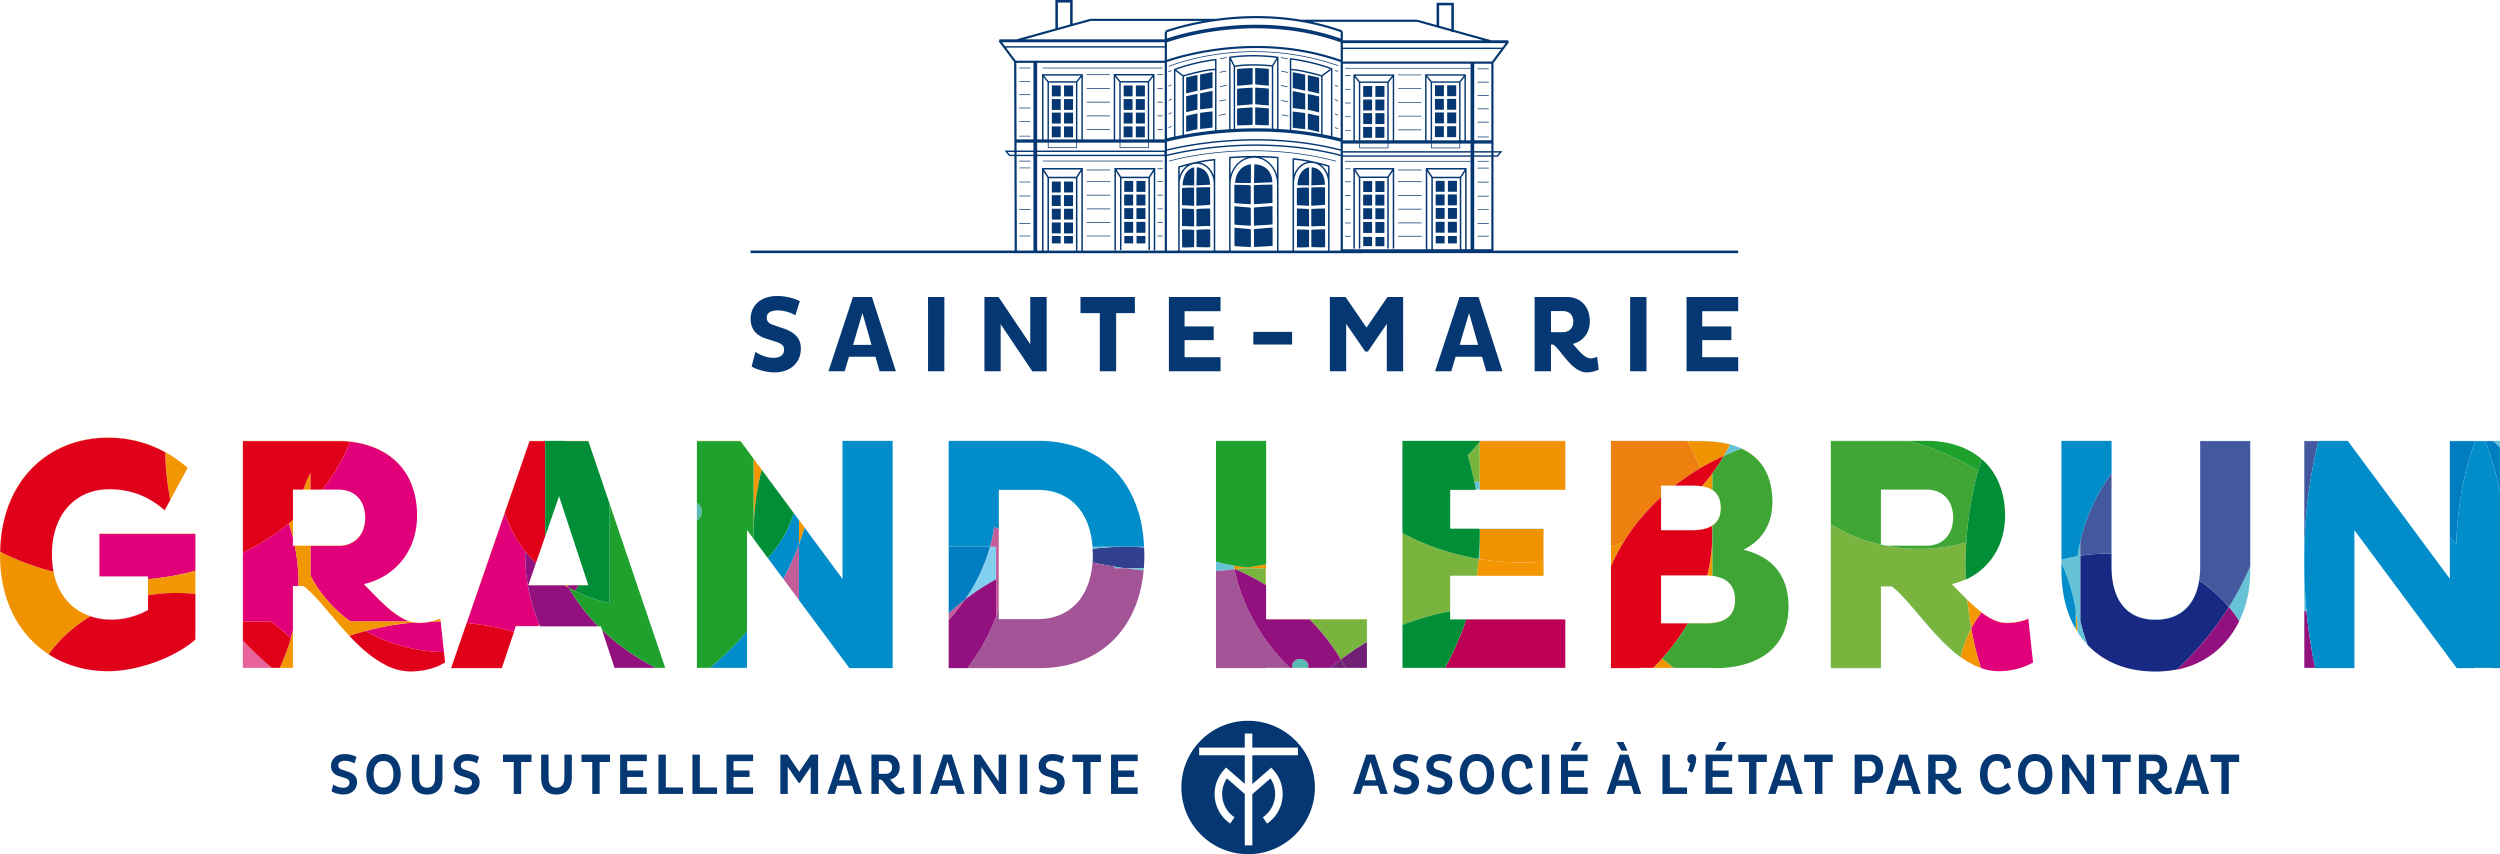 <svg xmlns="http://www.w3.org/2000/svg" width="702.426" height="240" viewBox="0 0 702.426 240"><path d="M321.452 153.8a80.01 80.01 0 0 0-5.072-.179 79.11 79.11 0 0 0-9.39.567c.032.569.06 1.14.06 1.737 0 .724-.025 1.428-.073 2.112 2.024.448 4.078.83 6.148 1.173.99.163 1.982.316 2.981.455h5.272c.1-1.234.153-2.504.153-3.814 0-.704-.05-1.369-.079-2.051z" fill="#314190"/><path d="M411.954 174.027a79.125 79.125 0 0 1-5.947 13.623h33.795v-13.623h-27.848z" fill="#bd0055"/><path d="M384.061 187.65v-7.295a67.567 67.567 0 0 0-7.34 4.924c.465.78.908 1.57 1.332 2.37h6.008z" fill="#712075"/><path d="M376.72 185.28a64.8 64.8 0 0 0-2.893 2.37h4.226c-.424-.8-.867-1.59-1.332-2.37z" fill="#712075"/><path d="M278.142 153.62c-1.472 5.28-3.852 10.265-6.993 14.829a67.982 67.982 0 0 1 8.723-5.676v-9.153h-1.73z" fill="#82cfef"/><path d="M236.707 162.605l-10.626-14.36-.01.037 10.653 14.396v-36.399l-.017-.01v36.336zm29.857-8.985h-.018v20.639l.018-.02a54.717 54.717 0 0 0 4.585-5.79 64.279 64.279 0 0 0-4.585 3.876V153.62zm13.308-5.353c-.175-.09-.345-.185-.52-.277a46.898 46.898 0 0 1-1.21 5.63h1.73v19.598a51.98 51.98 0 0 0 .756-2.26v-22.32c-.25-.126-.507-.243-.756-.371zm-55.391 20.312v-15.666a79.978 79.978 0 0 1-4.423 9.707l4.423 5.959z" fill="#c25d9a"/><path d="M41.576 171.33c-2.934 1.687-6.622 2.72-10.31 2.72-2.084 0-4.031-.325-5.82-.919-.024.015-.05.028-.073.042 1.813.615 3.79.95 5.91.95 3.688 0 7.376-1.033 10.31-2.72v-4.134l-.017.004v4.057zm26.67 8.641l-.017-.02v7.699h8.13a88.336 88.336 0 0 1-8.112-7.679z" fill="#e8629b"/><path d="M626.255 170.56c-2.36-2.81-5.179-5.313-8.363-7.433-1.07 6.787-5.155 10.996-12.277 10.996-6.605 0-10.61-3.716-11.88-10.041-.304-1.48-.458-3.1-.458-4.854v-3.654a49.27 49.27 0 0 0-8.782.574v18.285a50.846 50.846 0 0 0 2.05 6.764c4.46 4.704 10.863 7.485 19.053 7.485 2.157 0 4.192-.205 6.1-.593 5.653-5.287 10.552-11.171 14.557-17.529z" fill="#172982"/><path d="M27.93 161.948h13.646v.073h.017v.716a77.428 77.428 0 0 0 13.065-2.304c.082-.022.163-.048.244-.07v-10.348H27.93v11.933zm54.399-8.555v-.073h-.018v-2.275a55.065 55.065 0 0 0-1.129-4.021c-3.897 3.184-8.237 5.972-12.935 8.293v19.298h7.764a39.99 39.99 0 0 1 5.699 4.773c.217-.75.416-1.506.601-2.268v-12.45h1.565c.002-.197.016-.39.016-.587a54.99 54.99 0 0 0-1.06-10.69h-.503zm67.499 17.397a50.055 50.055 0 0 1-2.263-14.827v-1.081c-2.564-3.258-4.52-6.897-5.729-10.804l-1.41 4.08-9.145 26.457-.143.416a77.15 77.15 0 0 1 13.241 2.509l.543-1.616h6.167c.165-.107.333-.21.496-.318-.139-.327-.26-.66-.392-.99a51.63 51.63 0 0 1-1.365-3.826zm-47.55-6.61l.042-.011-.06-.062c8.633-1.97 14.92-9.193 14.92-19.23 0-1.86-.168-3.583-.484-5.175-2.005-9.92-9.773-14.675-18.292-15.582a54.877 54.877 0 0 1-7.85 13.441h4.498c4.034 0 6.785 2.3 7.408 6.146.097.57.152 1.17.152 1.807 0 4.69-2.934 7.88-7.543 7.88h-7.827v8.331c2.57 5.002 6.426 9.399 11.21 12.89h16.655c-4.348-1.413-8.56-6.048-12.83-10.435zm20.902 10.435h-.093c-.632 0-1.256.026-1.883.04-1.205.265-2.448.405-3.504.405a7.85 7.85 0 0 1-1.437-.15 77.4 77.4 0 0 0-13.6 2.405c6.379 3.588 13.953 5.732 22.076 5.89l-.928-8.576c-.21-.002-.42-.014-.63-.014zm446.718-.771c-1.76.84-4.185 1.216-6.026 1.216-2.424 0-4.794-1.193-7.144-2.984a34.698 34.698 0 0 0-2.88 4.507c.69 3.8 1.607 7.503 2.714 11.104 1.617.57 3.291.9 5.03.9 3.855 0 7.293-1.124 9.638-2.438l-1.332-12.305z" fill="#e1007a"/><path d="M394.037 175.581l.017-.007v-25.792l-.017-.009v25.808zm-38.288-1.554h28.312v-.073H355.75v.073zM15.298 161.841c1.456 5.76 5.116 9.652 10.075 11.332.024-.014.049-.027.073-.042-4.984-1.656-8.67-5.535-10.148-11.29zM30.36 123c6.14 0 11.481 1.562 16.06 4.087.004.194-.005.385 0 .579a77.988 77.988 0 0 0 1.423 12.803l4.858-8.965.022-.04a34.793 34.793 0 0 0-6.303-4.44c-4.583-2.53-9.93-4.096-16.078-4.096-16.617 0-29.947 11.88-30.309 32.094-.005.28-.034.545-.034.828 0 3.858.476 7.42 1.36 10.663-.871-3.224-1.342-6.76-1.342-10.59 0-.304.03-.59.036-.89.39-20.177 13.707-32.032 30.307-32.032zm-2.448 38.947h.017v-11.933h26.972v-.073h-26.99v12.006zM181.2 170.79l-.007-.02-9.899-29.193-6.005-17.711h-6.392l-.055.073h6.465l5.987 17.66 9.892 29.171.006.02 1.297 3.825 4.42 13.035h.007l-4.42-13.035-1.296-3.825zm41.85-26.64l-9.025-12.196-2.299-3.106-3.687-4.982h-12.238v17.367l.018.013v-17.307h12.238l3.669 4.958v22.497l.033.044c-.005-.358-.032-.712-.032-1.071 0-6.306.801-12.45 2.288-18.377l9.023 12.194 1.442 1.948v6.781a78.422 78.422 0 0 0 1.59-4.631l.01-.036-1.6-2.164-1.43-1.933zm-57.767 20.237h-16.798l-.026.074h10.184c.381.224.762.448 1.152.662-.128-.22-.25-.441-.375-.662h5.887l-.024-.074zm30.518 23.263h.018v-41.366l-.018.012v41.354zm-97.398-63.53c8.52.907 16.287 5.661 18.292 15.582-1.978-9.954-9.742-14.729-18.265-15.65a29.09 29.09 0 0 0-3.128-.186H68.23v56.085l.018.02v-56.032H95.32c1.034 0 2.062.072 3.083.18zm50.393-.18h4.387v-.074h-4.405l-1.214 3.514-5.749 16.631-1.39 4.023-9.188 26.581-.142.411-2.804 8.113-1.264 3.658-.295.853h.043l.295-.853 1.265-3.66 2.802-8.106.143-.416 9.145-26.457 1.41-4.08 5.729-16.574 1.232-3.565zm340.584 2.09c-.027.01-.053.022-.08.031 3.955 1.817 6.675 4.815 7.916 9.1-1.222-4.288-3.912-7.299-7.836-9.13zm-1.885 42.484c0 3.874-2.113 6.068-6.36 6.48-.485.047-.979.086-1.52.086h-12.89v.074h12.908c.534 0 1.022-.04 1.501-.085 4.26-.408 6.379-2.603 6.379-6.482 0-.608-.056-1.17-.157-1.694.091.503.139 1.042.139 1.621zm-6.418-20.798c.025.646.057 1.29.057 1.94v-1.973c1.52-1 2.354-2.588 2.354-4.889a9.02 9.02 0 0 0-.14-1.621c.08.476.123.99.123 1.548 0 2.293-.827 3.878-2.337 4.878-.019.013-.04.023-.06.035-1.326.856-3.16 1.277-5.483 1.277h-8.865v.073h8.883c2.315 0 4.142-.419 5.468-1.268zm-28.451 39.934h.017v-28.544l-.017.038v28.506zm126.585-29.46l-.018-.039v2.11c0 3.11.335 6.056.99 8.791-.643-2.714-.972-5.636-.972-8.718v-2.144zm-15.357 16.797c-2.408 0-4.763-1.177-7.098-2.948-1.347-1.021-2.687-2.239-4.025-3.55-1.412-1.384-2.823-2.864-4.24-4.32l-.042.011c1.433 1.473 2.86 2.972 4.289 4.371.266 2.716.63 5.397 1.109 8.032a34.698 34.698 0 0 1 2.88-4.507c2.35 1.79 4.72 2.984 7.144 2.984 1.841 0 4.266-.375 6.026-1.216l-.008-.077c-1.761.844-4.191 1.22-6.035 1.22zm-148.074-17.9c-.108-.017-.215-.037-.323-.056a75.442 75.442 0 0 1-.569 4.73h18.795v-3.96c-1.436.115-2.88.205-4.343.237a74.065 74.065 0 0 1-13.56-.95zm-65.206 2.358a48.458 48.458 0 0 1-3.95-.53c.048.251.107.5.157.75l.03.138c.01.051.02.102.032.153.084-.01.17-.017.254-.027.681-.083 1.359-.17 2.035-.264h6.43v4.653l.168.102v-5.876l-.168.033a116.69 116.69 0 0 1-4.988.868zm-308.982 3.292v-.716h-.017v5.252l.017-.004a49.17 49.17 0 0 1 13.31-.374v-6.533c-.082.023-.163.049-.245.07a77.428 77.428 0 0 1-13.065 2.305zm109.496 13.187h.628c-.045-.105-.087-.212-.132-.318-.163.109-.331.211-.496.318zm-68.778-24.879v-4.942c-.368.314-.753.613-1.129.92.43 1.32.798 2.664 1.13 4.022zm70.873 23.57v-.132c-.061.045-.125.087-.187.132h.187zM78.578 187.65h3.733v-10.53a54.912 54.912 0 0 1-.601 2.268 55.384 55.384 0 0 1-3.132 8.262zm68.987-31.763c0-.325.022-.645.028-.969-.01-.012-.02-.024-.028-.036v1.005zm-23.839 17.957l-.008-.077c-.79.379-1.72.65-2.665.848-.067.014-.132.035-.199.048a16.903 16.903 0 0 1-3.172.324 7.74 7.74 0 0 1-1.146-.095 8.851 8.851 0 0 1-1.21-.277c-4.411-1.312-8.68-5.998-13.006-10.446l-.042.011c4.269 4.387 8.481 9.022 12.83 10.435H98.451c-4.784-3.491-8.64-7.888-11.21-12.89v-8.332h7.827c4.609 0 7.543-3.19 7.543-7.879 0-.636-.055-1.237-.152-1.807.089.548.135 1.126.135 1.734 0 4.69-2.935 7.88-7.543 7.88H82.329v.072h.502a54.99 54.99 0 0 1 1.061 10.69c0 .197-.014.39-.016.587h1.452a22.243 22.243 0 0 1 1.914 1.681c2.247 2.18 4.676 5.174 7.322 8.264a119.893 119.893 0 0 0 3.625 4.074 74.767 74.767 0 0 1 4.474-1.374 77.4 77.4 0 0 1 13.6-2.405c.478.089.956.15 1.437.15 1.056 0 2.299-.14 3.504-.404.627-.015 1.251-.04 1.883-.04h.093c.211 0 .42.011.631.013l-.001-.014-.084-.771zm-36.484-41.01a32.38 32.38 0 0 0-1.986 4.727h1.986v-4.726zm393.893 28.977v-12.155c0 4.133-.515 8.161-1.478 12.048.512.02 1.014.048 1.478.107zm0-24.14v-4.684a55.082 55.082 0 0 1-1.915 2.41c-.04.048-.082.094-.122.141-.31.367-.627.727-.947 1.087.469.073.91.167 1.318.29.63.188 1.183.44 1.666.755zm-16.649 49.979h5.74a64.874 64.874 0 0 0-3.225-2.616 61.237 61.237 0 0 1-2.515 2.616zm92.076.037a96.588 96.588 0 0 1-2.714-11.104 32.104 32.104 0 0 0-2.995 7.997c1.817 1.324 3.719 2.404 5.709 3.107zm26.667-16.11v5.195c.176.301.371.586.558.878a50.105 50.105 0 0 0-.558-6.073z" fill="#f29702"/><path d="M347.098 159.929a70.664 70.664 0 0 1 8.465 4.39v-4.654h-6.43c-.676.094-1.354.181-2.035.264zm29.623 25.35a67.567 67.567 0 0 1 7.34-4.924v-6.328H367.95c3.412 3.43 6.36 7.203 8.77 11.252zm17.333-35.497v25.792a75.35 75.35 0 0 1 13.394-3.815v-9.998h7.441c.239-1.564.428-3.14.569-4.73-6.498-1.089-12.646-3.027-18.279-5.682a66.288 66.288 0 0 1-3.125-1.567zm158.685 18.77c-1.428-1.4-2.856-2.899-4.29-4.372l.043-.011-.06-.062a20.07 20.07 0 0 0 3.903-1.336c-.054-1.342-.09-2.688-.09-4.045 0-2.132.09-4.239.222-6.333a48.47 48.47 0 0 1-12.172 1.82 49.022 49.022 0 0 1-10.081-.82H528.5v-.073h-.017v-.285c-5.133-1.156-9.888-3.121-14.065-5.734v40.349h14.065v-22.98h3.016c5.248 4.024 11.535 14.215 19.353 19.91a32.104 32.104 0 0 1 2.995-7.997 98.824 98.824 0 0 1-1.11-8.032zm-138.483-33.154h1.525v-11.306a90.265 90.265 0 0 1-3.41 3.87 75.983 75.983 0 0 1 1.885 7.436z" fill="#79b53e"/><path d="M415.909 123.94h23.893v-.074H415.97l-.061.073zm58.177 0l-.044-.074h-21.415v29.817l.017-.006a68.436 68.436 0 0 0 3.59-1.423c2.832-4.592 6.363-8.816 10.475-12.574v-3.245h3.824c.454-.354.925-.693 1.391-1.037a67.687 67.687 0 0 1 5.812-3.851 53.163 53.163 0 0 0-3.65-7.608z" fill="#ed800e"/><path d="M319.497 142.746l-.009-.012c.283.822.556 1.653.783 2.527a33.568 33.568 0 0 0-.774-2.515zm133.13 16.398l.017-.038v-5.429l-.017.006v5.461zm-36.895-10.536c.013.563.049 1.121.05 1.687v-1.687h17.902v-.073h-17.955l.003.073zm.238-24.742h-.189v.226l.128-.153.06-.073zm65.165.15a38.658 38.658 0 0 0-3.278-.15h-3.815l.044.073h3.789c1.134 0 2.211.06 3.26.148 1.772.148 3.426.416 4.943.82a50.707 50.707 0 0 1-1.705 3.184 72.88 72.88 0 0 1 4.928-2.03l.08-.03c-1.012-.472-2.1-.87-3.273-1.186-1.524-.41-3.19-.68-4.973-.83zm207.193-.15v26.918l.018.022v-26.867h12.193c.639.588 1.26 1.19 1.87 1.8v-1.873h-14.08zm-40.905 63.784h.018v-16.007c.21.082.424.16.637.24a146.768 146.768 0 0 1-.637-10.861v-37.083h3.97c.007-.024.011-.049.018-.073h-4.006v63.784zm-29.252-28.422c0 1.375-.11 2.665-.305 3.882-1.085 6.754-5.167 10.94-12.268 10.94-6.58 0-10.577-3.69-11.864-9.968 1.27 6.325 5.276 10.04 11.881 10.04 7.122 0 11.206-4.208 12.277-10.995.19-1.2.296-2.472.296-3.826V123.94h14.065v-.073H618.17v35.362zm-305.046.437h2.981a117.79 117.79 0 0 1-2.98-.455v.455zm-6.164-6.045a25.335 25.335 0 0 0-.565-3.817c.271 1.19.457 2.464.555 3.817.013.186.015.381.025.57l.014-.002a79.11 79.11 0 0 1 9.39-.567c1.709 0 3.396.073 5.072.179l-.007-.18h-14.484zm39.821 6.045c-.05-.25-.109-.499-.156-.75-.29-.052-.584-.096-.873-.153a47.33 47.33 0 0 1-4.086-.989l-.018-.005v2.692l.012-.001.006-.794v.794c1.37-.104 2.731-.235 4.086-.384.364-.04.729-.075 1.09-.119l-.031-.153-.03-.138zm-25.478.608c.02-.207.056-.4.074-.608h-5.272c1.72.24 3.451.443 5.198.608zm304.951 10.287c1.05 1.25 2.001 2.566 2.86 3.931 1.655-3.403 2.682-7.218 3.012-11.257.08-.98.126-1.971.126-2.973v-1.112a79.481 79.481 0 0 1-1.417 3.086 81.839 81.839 0 0 1-4.58 8.325zm-41.76-18.407a49.842 49.842 0 0 0-.755 4.127c-.17.03-.341.059-.51.09-1.366.25-2.706.557-4.018.918v-27.99l-.018.048v28.805l.018.039a50.884 50.884 0 0 1 4.017 13.387c.307 1.994.494 4.02.558 6.073.234.367.455.746.707 1.097.625.873 1.32 1.679 2.052 2.45a50.846 50.846 0 0 1-2.052-6.764v-22.28zM415.78 135.398h-1.525c.146.72.299 1.437.424 2.163h1.101v-2.163zm0 21.69v-6.649c-.001 2.22-.13 4.414-.323 6.592.108.019.215.04.323.057zm63.317-21.55l.122-.14h-.16c.013.046.024.094.038.14z" fill="#66c3d7"/><path d="M266.564 172.325a64.279 64.279 0 0 1 4.585-3.876c3.14-4.564 5.52-9.549 6.993-14.829h-11.578v18.705zm433.975-48.386h-2.257a95.494 95.494 0 0 1 4.127 14.03v-12.23c-.61-.61-1.231-1.212-1.87-1.8zm-12.193 26.867c.59.699 1.192 1.37 1.8 2.031.32-10.657 2.218-20.544 5.274-28.898h-7.074v26.867z" fill="#007cc1"/><path d="M584.494 156.148a49.27 49.27 0 0 1 8.783-.574V132.95c-4.187 5.8-7.204 12.28-8.783 19.203v3.995zm62.947-32.209v30.51c.237-10.784 1.621-21.071 3.97-30.51h-3.97zm-29.253 35.362c0 1.354-.107 2.625-.296 3.826 3.184 2.12 6.004 4.623 8.363 7.433a81.839 81.839 0 0 0 4.581-8.325 79.481 79.481 0 0 0 1.417-3.086v-35.21h-14.065v35.362z" fill="#43589e"/><path d="M195.82 141.246l-.018-.013v5.063l.018-.012c.837-.61 1.38-1.506 1.38-2.52 0-1.013-.543-1.91-1.38-2.518zm169.511 43.9c-1.262 0-2.284.876-2.284 1.954 0 .195.068.372.13.55h4.308c.062-.178.13-.355.13-.55 0-1.078-1.024-1.953-2.284-1.953z" fill="#58bab0"/><path d="M355.563 179.683c-4.233-5.953-7.225-12.617-8.72-19.727-.361.044-.726.08-1.09.119-1.355.15-2.715.28-4.086.384h-.018v27.19h.018v.074h13.896v-.073h6.839c-2.53-2.482-4.829-5.14-6.839-7.967zm-39.457-20.018h-2.98v-.455c-2.071-.343-4.125-.725-6.15-1.173l-.023-.006c-.745 10.257-6.802 15.923-15.428 15.923h-10.897v-2.996a51.98 51.98 0 0 1-.756 2.26c-1.887 5.16-4.608 10.004-8.009 14.432h8.01v.073h12.256c15.612 0 27.534-9.682 29.2-27.448l-.025-.002a118.287 118.287 0 0 1-5.198-.608z" fill="#a35497"/><path d="M15.298 161.84c-.1-.388-.173-.798-.252-1.203a73.606 73.606 0 0 1-14.992-5.604c-.005.302-.036.587-.036.892 0 3.828.47 7.365 1.343 10.589 2.102 7.705 6.52 13.59 12.334 17.344 3-4.203 6.977-7.846 11.678-10.685-4.959-1.68-8.62-5.572-10.075-11.332zm437.346-2.734a53.803 53.803 0 0 1 3.59-6.852 68.436 68.436 0 0 1-3.59 1.423v5.429zm-18.96-1.306v-9.192H415.78v8.48a74.065 74.065 0 0 0 13.56.95 74.783 74.783 0 0 0 4.343-.238zm47.451-33.713a38.692 38.692 0 0 0-3.26-.148h-3.79a53.163 53.163 0 0 1 3.651 7.608 70.211 70.211 0 0 1 3.4-1.891 71.485 71.485 0 0 1 3.237-1.565 50.707 50.707 0 0 0 1.705-3.184c-1.517-.404-3.171-.672-4.943-.82zm-47.451 37.674H415.78v.073h17.92V157.8a.746.746 0 0 0-.011 0l-.006 3.962z" fill="#f19300"/><path d="M355.749 174.027v-.073h-.018v-9.534l-.168-.102a70.664 70.664 0 0 0-8.465-4.39c-.084.011-.17.018-.254.028 1.494 7.11 4.486 13.774 8.72 19.727 2.01 2.827 4.309 5.485 6.838 7.967h.775c-.062-.178-.13-.355-.13-.55 0-1.078 1.022-1.953 2.284-1.953 1.26 0 2.284.875 2.284 1.953 0 .195-.068.372-.13.55h6.342a64.8 64.8 0 0 1 2.894-2.37c-2.412-4.05-5.36-7.823-8.771-11.253h-12.201zm-89.185.212l-.018.02v13.39h.018v.074h13.308v-.073h-8.009c3.401-4.428 6.122-9.271 8.01-14.432v-10.445a67.983 67.983 0 0 0-8.724 5.676 54.717 54.717 0 0 1-4.585 5.79zm-99.733.376a55.604 55.604 0 0 1-3.223-3.825 53.09 53.09 0 0 1-2.704-3.857 51.827 51.827 0 0 1-1.108-1.81c-.39-.214-.77-.438-1.152-.662H148.46l.026-.074h-.043l2.12-6.13a37.243 37.243 0 0 1-2.97-3.339c-.006.324-.028.644-.028.969v.076a50.055 50.055 0 0 0 2.263 14.827 51.63 51.63 0 0 0 1.365 3.825c.131.33.253.664.392.991.045.106.087.213.132.318.01.025.023.049.034.073h16.42l-.071-.073c-.428-.433-.857-.864-1.27-1.309zm-13.647 0h-.187c.062-.045.126-.087.187-.132v.132zm15.97 2.355l-.008-.008 2.15 6.535v-.02l1.372 4.173H184.3c-4.77-2.416-9.141-5.35-13.005-8.72a59.28 59.28 0 0 1-2.14-1.96zm-6.523-12.51h-3.21c.125.222.247.444.375.663.58.318 1.168.624 1.766.918.372-.518.728-1.045 1.07-1.58zm485.447 7.423c-.213-.08-.426-.158-.637-.24v16.007h3.068a137.237 137.237 0 0 1-2.431-15.767zm-21.823-1.323c-4.005 6.358-8.904 12.242-14.557 17.529-.032.03-.068.06-.101.09 8.311-1.656 14.228-6.794 17.549-13.64l-.031-.048a35.558 35.558 0 0 0-2.86-3.931z" fill="#92117e"/><path d="M14.584 155.851c0-11.723 6.959-18.383 16.094-18.383 6.287 0 11.317 2.157 15.591 5.91l1.575-2.908a77.988 77.988 0 0 1-1.422-12.803c-.006-.194.003-.385 0-.58-4.58-2.524-9.922-4.085-16.061-4.085-16.6 0-29.918 11.855-30.307 32.031a73.606 73.606 0 0 0 14.992 5.604 24.8 24.8 0 0 1-.462-4.786zm27.01 11.418v4.134c-2.935 1.687-6.623 2.72-10.31 2.72-2.12 0-4.098-.335-5.911-.95-4.701 2.839-8.678 6.482-11.678 10.685 4.772 3.08 10.48 4.729 16.648 4.729 8.718 0 19.28-4.127 24.56-8.91v-12.782a49.17 49.17 0 0 0-13.31.375zm83.145 15.936c-8.123-.158-15.697-2.302-22.076-5.89a74.767 74.767 0 0 0-4.474 1.374c3.08 3.28 6.431 6.29 10.097 8.108h-.123c2.298 1.161 4.718 1.863 7.274 1.863a20.46 20.46 0 0 0 8.5-1.863h-.182c.46-.209.903-.423 1.303-.648l-.319-2.944zm-56.492-8.59v5.356a88.336 88.336 0 0 0 8.111 7.679h2.22a55.384 55.384 0 0 0 3.132-8.262 39.99 39.99 0 0 0-5.699-4.773h-7.764zm62.89.416l-2.801 8.106-1.265 3.66-.295.853-.025.073H141l.31-.926 2.36-7.022.747-2.224-.039-.011a77.15 77.15 0 0 0-13.241-2.51zm16.428-47.527l-5.729 16.574c1.21 3.907 3.165 7.546 5.729 10.804l.028.036a37.243 37.243 0 0 0 2.97 3.34l2.62-7.571v-26.748h-4.386l-1.232 3.565zm-52.244-3.565H68.247v31.378c4.698-2.321 9.038-5.11 12.935-8.293.376-.308.761-.607 1.13-.921v-8.542h2.944a32.38 32.38 0 0 1 1.986-4.726v4.726h3.313a54.877 54.877 0 0 0 7.85-13.441c-1.022-.109-2.05-.18-3.084-.18zm380.289 25.045h-8.883v-.073h-.018v-9.231c-4.112 3.758-7.643 7.982-10.475 12.574a53.803 53.803 0 0 0-3.59 6.852v28.617h8.021c-.025-.024-.049-.05-.074-.073h3.895a61.237 61.237 0 0 0 2.515-2.616c2.774-3.065 5.2-6.37 7.218-9.88h-7.492v-.074h-.018v-13.413h12.237c.251 0 .47.028.71.037a50.015 50.015 0 0 0 1.48-12.048c0-.65-.033-1.294-.058-1.94-1.326.85-3.153 1.268-5.468 1.268zm5.525-19.328a70.211 70.211 0 0 0-3.399 1.89 67.687 67.687 0 0 0-5.812 3.852c-.466.344-.937.683-1.391 1.037h5.228c.878 0 1.657.077 2.39.19.32-.36.637-.72.947-1.087-.014-.046-.025-.094-.038-.14h.16c.661-.79 1.303-1.59 1.915-2.41a52.69 52.69 0 0 0 3.238-4.897 71.485 71.485 0 0 0-3.238 1.565z" fill="#e1001a"/><path d="M490.945 154.762a24.636 24.636 0 0 0-1.085-.29c.379-.184.728-.398 1.085-.605 4.4-2.559 7.046-6.895 7.046-12.762 0-2.2-.263-4.18-.774-5.943-1.241-4.286-3.961-7.284-7.916-9.1a72.88 72.88 0 0 0-4.928 2.029 52.69 52.69 0 0 1-3.238 4.896v4.683c1.175.765 1.937 1.895 2.213 3.503a9.02 9.02 0 0 1 .141 1.621c0 2.301-.834 3.89-2.354 4.889v14.128c3.53.456 5.68 2.093 6.222 5.082.1.524.157 1.086.157 1.694 0 3.88-2.12 6.074-6.379 6.482-.48.045-.967.085-1.5.085h-5.416c-2.019 3.51-4.444 6.815-7.218 9.88a64.874 64.874 0 0 1 3.225 2.616h10.91v.073h.594c3.492 0 6.565-.455 9.215-1.302 7.527-2.407 11.572-8.049 11.572-15.957 0-1.707-.173-3.27-.506-4.7-1.316-5.768-5.243-9.322-11.066-11.002zm45.372-30.823H514.42v23.362c4.177 2.613 8.932 4.578 14.065 5.734V137.56h12.74c4.034 0 6.785 2.3 7.408 6.146.097.57.152 1.17.152 1.807 0 4.69-2.934 7.88-7.543 7.88h-11.027c3.24.604 6.616.896 10.08.819a48.47 48.47 0 0 0 12.173-1.82c.436-6.948 1.567-13.675 3.34-20.078-5.862-3.632-12.422-6.491-19.49-8.376z" fill="#3fa535"/><path d="M355.731 123.866H341.65v33.902l.018.005a47.33 47.33 0 0 0 4.086.99c.29.056.582.1.873.151 1.296.229 2.613.407 3.949.53a116.69 116.69 0 0 0 4.988-.867l.168-.033.018-.004v-34.6h-.018v-.074zm185.51 29.527c4.61 0 7.543-3.19 7.543-7.879 0-.636-.055-1.237-.152-1.807.089.548.135 1.126.135 1.734 0 4.69-2.934 7.88-7.543 7.88h-11.43c-.435-.086-.863-.186-1.293-.282l-.017-.004v.285h.017v.073h12.74zm.235-29.527H514.4v63.784h.018v-63.71h21.898c7.068 1.884 13.628 4.743 19.49 8.375.307-1.102.628-2.197.97-3.28l.014-.045c-4.111-3.528-9.676-5.124-15.315-5.124zM181.193 170.79l-.006-.02-9.892-29.172v27.906a45.968 45.968 0 0 1-9.733-3.463 43.78 43.78 0 0 1-1.766-.918c.355.61.727 1.213 1.108 1.81a53.09 53.09 0 0 0 2.704 3.857 55.604 55.604 0 0 0 3.223 3.825c.412.445.841.876 1.269 1.31.024.023.047.048.07.072h.658l.318.965.009.008a59.28 59.28 0 0 0 2.14 1.96c3.864 3.37 8.235 6.304 13.005 8.72h2.61l-4.42-13.035-1.297-3.825zm14.627-46.85v17.306c.837.609 1.38 1.505 1.38 2.519 0 1.013-.543 1.91-1.38 2.519v41.366h3.694c3.752-3.136 7.23-6.54 10.37-10.2V148.91l1.843 2.483v-22.497l-3.669-4.958H195.82zM528.5 187.722v-22.98h3.017c5.241 4.02 11.518 14.19 19.322 19.888l.013-.051c-7.818-5.695-14.105-15.886-19.353-19.91h-3.016v22.98h-14.065v.073H528.5z" fill="#1fa12e"/><path d="M439.802 135.398v-11.459H415.91l-.128.153v13.543h24.039v-2.237h-.018z" fill="#f19302"/><path d="M250.787 123.866h-14.08v2.403l.017.01v36.399l-10.653-14.396a78.422 78.422 0 0 1-1.59 4.631v15.715l14.17 19.095h12.154v-63.784h-.018v-.073zm342.49 0h-14.083v5.48c.007-.016.012-.033.018-.049v27.991a47.497 47.497 0 0 1 4.017-.918c.17-.031.34-.06.511-.09.197-1.39.444-2.768.754-4.127 1.579-6.922 4.596-13.402 8.783-19.203l.017-.024v-8.987h-.017v-.073zm-273.789 18.868l.009.012c-1.111-3.253-2.638-6.116-4.546-8.547a25.926 25.926 0 0 0-1.826-2.09c-2.112-2.168-4.577-3.896-7.302-5.217a28.165 28.165 0 0 0-3.296-1.333 30.148 30.148 0 0 0-2.79-.791 34.388 34.388 0 0 0-7.626-.902h-25.565v29.754h11.596c.513-1.843.924-3.72 1.21-5.63.175.092.345.186.52.277.249.128.506.245.756.371l.018.009v-11.012h10.896c7.476 0 13.023 4.257 14.854 12.168.275 1.19.463 2.464.565 3.817h14.484c-.137-2.995-.516-5.8-1.174-8.36-.227-.873-.5-1.704-.783-2.526zM199.514 187.65h10.37v-10.2c-3.14 3.66-6.618 7.064-10.37 10.2zm23.525-43.466c-1.454 4.635-3.962 8.907-7.304 12.61l4.323 5.826a79.978 79.978 0 0 0 4.423-9.707v-6.781l-1.442-1.948zm356.173 16.15c0 3.082.329 6.004.972 8.718.675 2.82 1.7 5.405 3.045 7.72v-5.195a50.884 50.884 0 0 0-4.017-13.387v2.144zm49.903 14.157l.03.048c1.656-3.413 2.681-7.237 3.006-11.286l-.024-.019c-.33 4.039-1.357 7.854-3.012 11.257zm73.294-36.522a95.494 95.494 0 0 0-4.127-14.03h-2.862c-3.056 8.354-4.954 18.24-5.274 28.898a65.024 65.024 0 0 1-1.8-2.031l-.018-.022v11.82l-28.666-38.738h-8.233c-.007.024-.011.049-.017.073-2.35 9.439-3.734 19.726-3.971 30.51v6.573c.08 3.683.294 7.308.637 10.86.525 5.44 1.34 10.716 2.43 15.768.006.024.01.049.015.073h11v-38.739l20.084 27.063 8.665 11.676h4.982l-.026-.073h5.062l-.021.073h2.157v-49.666l-.017-.088z" fill="#018dc9"/><path d="M394.037 149.773l.017.01a66.288 66.288 0 0 0 3.125 1.566c5.633 2.655 11.781 4.593 18.279 5.682.192-2.178.322-4.372.323-6.592v-.144c0-.566-.036-1.124-.05-1.687 0-.024 0-.049-.002-.073h-8.264v-10.9h7.225l-.01-.074c-.125-.726-.278-1.443-.424-2.163a75.983 75.983 0 0 0-1.884-7.435 90.265 90.265 0 0 0 3.41-3.87v-.227h-21.745v25.907zm13.428 24.181h-.017v-2.195a75.35 75.35 0 0 0-13.394 3.815v12.076h11.953a79.125 79.125 0 0 0 5.947-13.623h-4.489v-.073zM158.843 123.94l.055-.073h-5.714v26.82l.661-1.912 3.231-9.336 7.256 22.039.958 2.91h-.006l.024.074h-2.677a34.937 34.937 0 0 1-1.069 1.58 45.968 45.968 0 0 0 9.733 3.463v-27.906l-5.987-17.659h-6.465zm52.885 26.428c0 .36.027.713.032 1.071l3.975 5.356c3.342-3.703 5.85-7.975 7.304-12.61l-9.023-12.194a75.393 75.393 0 0 0-2.288 18.377zm351.14-10.665a21.117 21.117 0 0 0-.875-3.067c-1.143-3.17-2.945-5.707-5.202-7.645l-.014.045a96.493 96.493 0 0 0-.97 3.28c-1.773 6.403-2.904 13.13-3.34 20.078-.132 2.094-.222 4.201-.222 6.333 0 1.357.036 2.703.09 4.045v.08c5.805-2.655 9.955-8.004 10.842-15.05.116-.925.193-1.87.193-2.85 0-1.89-.177-3.636-.502-5.249z" fill="#008f36"/><path d="M336.173 64.596l.011 4.816s3.265.165 3.863.011l-.01-4.985s-2.717-.01-3.864.158zm-40.634 3.8h2.491V66.31h-2.49v2.087zm68.86-3.91l.01 4.985c.53.148 3.403-.037 3.403-.037l-.011-4.817c-1.008-.159-3.403-.132-3.403-.132zm-66.369-9.663h-2.507v3.065h2.507v-3.065zm68.693-28.536c-.542-.136-3.502-.7-3.502-.7v4.764c1.04.148 3.502.435 3.502.435v-4.499zm-71.184 35.42h2.507v-3.065h-2.507v3.065zm72.894-2.954l.011 4.871s3.267-.185 3.863-.099l-.014-4.935s-2.715 0-3.86.163zm.013 5.843l.011 4.816s3.265.165 3.863.011l-.011-4.985s-2.718-.01-3.863.158zm-21.603-.61l.013 5.12c.716.154 4.61.306 4.61.306l-.015-4.998c-1.366-.164-4.608-.428-4.608-.428zm5.496 5.403s4.422-.176 5.233-.334l-.016-5.121s-3.682.286-5.232.459l.015 4.996zm-12.305-5.864l-.014-4.935s-2.717 0-3.86.163l.011 4.871s3.265-.185 3.863-.099zm12.403-17.375l-.112 5.27 5.204-.203-.065-.42s-.015-4.356-5.027-4.647zm-.15 5.914l.017 5.299s4.423-.214 5.232-.373l-.015-5.12s-3.68.022-5.234.194zm.036 11.322s4.42-.194 5.231-.353l-.016-5.122s-3.679.247-5.23.42l.015 5.055zm-.91-11.3c-1.366-.162-4.607-.167-4.607-.167l.016 5.12c.715.154 4.608.346 4.608.346l-.016-5.298zm.019 6.267c-1.366-.163-4.608-.389-4.608-.389l.016 5.123c.714.153 4.608.321 4.608.321l-.016-5.055zm-55.909 7.224h2.507v-3.065h-2.507v3.065zm72.898-12.863l.01 5.107s3.266-.208 3.862-.264l-.011-4.935s-2.718-.072-3.861.092zm-.622 10.933l-.013-4.872c-1.01-.158-3.4-.183-3.4-.183l.01 4.935c.528-.043 3.403.12 3.403.12zm-78.272-29.652h-3.154v.201h3.154v-.201zm0 4.156h-3.154v.201h3.154v-.201zm78.246 14.585c-1.008-.158-3.402.1-3.402.1l.014 4.818c.526.005 3.402.187 3.402.187l-.014-5.105zm-20.741-1.353l4.438.037v-5.27c-4.438.664-4.438 5.233-4.438 5.233zm4.911-32.27s-3.685.151-4.36.294v4.716s3.065-.256 4.36-.409v-4.601zm4.563 11.382c-.595-.143-3.836-.329-3.836-.329v4.88c1.137.15 3.836.164 3.836.164v-4.715zm-4.563-5.854s-3.685.165-4.36.309v4.715s3.065-.216 4.36-.371V24.64zm4.563-5.252c-.595-.146-3.836-.294-3.836-.294v4.6c1.137.155 3.836.407 3.836.407V19.39zm0 5.543c-.595-.145-3.836-.31-3.836-.31v4.654c1.137.154 3.836.37 3.836.37v-4.714zm-66.98 30.055h-3.153v.201h3.154v-.201zm62.417-24.803s-3.685.186-4.36.33v4.712s3.065-.01 4.36-.165v-4.877zm-62.416 20.854h-3.154v.202h3.154v-.202zm81.113-18.43c-.493-.138-3.177-.702-3.177-.702v4.458c.943.147 3.177.742 3.177.742v-4.498zm0-5.503c-.493-.138-3.177-.702-3.177-.702v4.46c.943.146 3.177.74 3.177.74v-4.498zm-3.917-6.106c-.542-.137-3.502-.701-3.502-.701v4.46c1.04.148 3.502.74 3.502.74V21zm-77.196 26.089h-3.154v.201h3.154v-.201zm81.113-25.273c-.493-.138-3.177-.702-3.177-.702v4.46c.943.148 3.177.74 3.177.74v-4.498zm-81.113 23.357h-3.154v.201h3.154v-.201zm0-22.415h-3.154v.201h3.154v-.201zm0-3.744h-3.154v.202h3.154v-.202zm0 11.236h-3.154v.202h3.154v-.202zm38.881 14.944l.06.194c.22-.066 22.156-6.571 46.953.025l.052-.196c-24.854-6.611-46.847-.091-47.065-.023zm40.122 1.82l-.081 5.082 3.84-.198-.048-.405s-.011-4.197-3.71-4.48zm-35.255-9.955s2.23-.595 3.172-.742V31.86s-2.682.564-3.172.702v4.497zm-43.748-10.554h-3.154v.202h3.154v-.202zm43.748 5.05s2.23-.596 3.172-.741v-4.46s-2.682.566-3.172.702v4.5zm3.915-.817s2.46-.286 3.498-.436v-4.762s-2.956.565-3.498.7v4.498zm0-5.287s2.46-.595 3.498-.74v-4.46s-2.956.564-3.498.702v4.498zm0 10.792s2.46-.257 3.498-.404v-4.534s-2.956.3-3.498.44v4.498zm-3.915-9.977s2.23-.595 3.172-.74v-4.46s-2.682.565-3.172.702v4.498zm-43.748 36.418h-3.154v.201h3.154v-.201zm0-3.95h-3.154v.2h3.154v-.2zm75.014-6.674l3.276.037v-5.083c-3.276.643-3.276 5.046-3.276 5.046zm-45.25 13.348h2.541v-3.065h-2.54v3.065zM295.54 54.079h2.507v-3.065h-2.507v3.065zm20.344-.171h2.507v-3.065h-2.507v3.065zm-20.344-19.196h2.507v-3.065h-2.507v3.065zm23.791 33.685h2.491V66.31h-2.49v2.087zm-20.37-33.685h2.541v-3.065h-2.54v3.065zm-3.42-7.628h2.506v-3.068h-2.507v3.068zm3.408 11.498h2.54v-3.065h-2.54v3.065zm.013-11.498h2.54v-3.068h-2.54v3.068zm22.707.745h-2.541v3.064h2.54v-3.064zm-3.457 0h-2.51v3.064h2.51v-3.064zm-2.51 10.753h2.51v-3.065h-2.51v3.065zm2.675 23.76h-2.51v3.065h2.51v-3.065zm-2.493-.803h2.507v-3.065h-2.507v3.065zm-10.554-13.676h6.644v-.201h-6.644v.201zm10.559 20.534h2.494V66.31h-2.494v2.087zm9.29-17.312h1.56v-.203h-1.56v.203zm-23.69-23.256h-2.54v3.064h2.54v-3.064zm-5.965 10.753h2.507v-3.065h-2.507v3.065zm29.654 16.36h1.56v-.203h-1.56v.204zm-9.462-20.23h2.51v-3.065h-2.51v3.065zm-22.517 13.5l1.103 1.727v20.456h.427V50.088h7.57v20.296h.427V49.923l1.103-1.728v22.204h.427V47.205h-11.483v23.194h.426V48.212zm10.482-.58l-1.294 2.028h-7.756l-1.294-2.027h10.344zm23.058-2.48h-33.753v.202h33.753v-.202zm-1.56 2.373h1.56v-.203h-1.56v.203zM298.03 27.83h-2.507v3.064h2.507v-3.064zm23.802 26.826h-2.54v3.065h2.54v-3.065zm-2.526-.747h2.54v-3.065h-2.54v3.065zm0 7.631h2.54v-3.065h-2.54v3.065zm5.871 1.121h1.56v-.203h-1.56v.203zm-.583-15.454h-11.477v23.119h.424V48.148l1.138 1.766V70.23h.424V50.065h7.571v20.156h.425V49.903l1.07-1.665v22.087h.425V47.577l.032-.05-.032-.021v-.3zm-1.832 2.434h-7.754l-1.294-2.009h10.34l-1.292 2.01zm2.415 9.16h1.56v-.203h-1.56v.204zm0 7.611h1.56v-.203h-1.56v.203zm-6.801-11.756h-2.51v3.065h2.51v-3.065zm-16.887.168h-2.541v3.065h2.54v-3.065zm38.48-3.331s-.01-4.197-3.712-4.48l-.084 5.083 3.843-.198-.048-.405zm-13.23-32.479h-33.754v.202h33.753v-.202zm-21.41 47.397h6.644v-.201h-6.644v.201zm10.386-39.326h2.51v-3.068h-2.51v3.068zm19.786 25.652c-1.01-.158-3.401.1-3.401.1l.01 4.818c.529.005 3.402.187 3.402.187l-.011-5.105zm-36.54 1.343h2.54v-3.065h-2.54v3.065zm6.368 8.58h6.644v-.201h-6.644v.202zm30.197.988l-.012-4.872c-1.01-.158-3.402-.183-3.402-.183l.011 4.935c.528-.043 3.403.12 3.403.12zm-36.554 4.75h2.491V66.31h-2.491v2.087zm-.011-6.69h2.54v-3.065h-2.54v3.065zm-.013 3.87h2.54v-3.065h-2.54v3.065zm33.178-1.092l.011 4.986c.528.148 3.402-.037 3.402-.037l-.012-4.817c-1.01-.159-3.401-.132-3.401-.132zm.14-12.426l3.277.037v-5.083c-3.277.643-3.277 5.046-3.277 5.046zm7.745.563s-2.72-.072-3.865.092l.012 5.107s3.266-.208 3.862-.264l-.01-4.935zm-14.834-31.535h1.56v-.203h-1.56v.203zM305.33 54.944h6.644v-.202h-6.644v.202zm0-18.425h6.49v-.202h-6.49v.202zm0-3.857h6.49v-.202h-6.49v.202zm0 18.423h6.644v-.201h-6.644v.201zm13.798-12.503h2.54v-3.065h-2.54v3.065zm.014-11.498h2.541v-3.068h-2.54v3.068zm0 7.628h2.541v-3.065h-2.54v3.065zm6.036-5.91h1.56v-.204h-1.56v.203zm0 3.86h1.56v-.202h-1.56v.203zM305.33 58.802h6.644v-.202h-6.644v.202zm19.848-22.28h1.56v-.203h-1.56v.203zm0-11.576h1.56v-.203h-1.56v.203zm-19.848 3.856h6.49V28.6h-6.49v.201zm0-3.857h6.49v-.201h-6.49v.201zm0-3.858h6.49v-.202h-6.49v.202zm-15.802 45.123h-3.154v.201h3.154v-.201zM399.3 20.953h-6.49v.203h6.49v-.203zm0 3.858h-6.49v.203h6.49v-.203zm7.316 2.214h2.54V23.96h-2.54v3.065zm-.016 11.499h2.541v-3.065h-2.54v3.065zm-7.3-9.854h-6.49v.203h6.49v-.203zm7.316 5.985h2.54V31.59h-2.54v3.065zm-27.132 1.9h-1.56v.204h1.56v-.203zm0-7.715h-1.56v.203h1.56v-.203zm0 3.858h-1.56v.203h1.56v-.203zm23.708-5.673h2.507V23.96h-2.507v3.065zm-3.892 9.36h-6.49v.203h6.49v-.203zm0-3.857h-6.49v.203h6.49v-.203zm-19.816-11.404h-1.56v.203h1.56v-.203zm0 3.858h-1.56v.203h1.56v-.203zm6.945 13.745h2.54v-3.065h-2.54v3.065zm-3.41-3.87h2.51v-3.064h-2.51v3.065zm20.173-.202h2.507V31.59h-2.507v3.065zm-20.189 4.072h2.51v-3.065h-2.51v3.065zm5.967-10.754h-2.54v3.065h2.54v-3.065zm-3.457 0h-2.51v3.065h2.51v-3.065zm-2.494-.746h2.51v-3.064h-2.51v3.064zm20.158 11.297h2.509v-3.065h-2.509v3.065zm2.509-10.752h-2.509v3.063h2.509v-3.063zm3.455 0h-2.54v3.063h2.54v-3.063zm-22.697 7.086h2.539v-3.065h-2.54v3.065zm0-7.631h2.539v-3.064h-2.54v3.064zm31.858 7.002h-3.151v.201h3.151v-.201zM232.77 104.323h4.558l1.21-4.083h7.444l1.177 4.083h4.56l-6.73-20.881h-5.333l-6.886 20.881zm9.552-16.367l2.543 8.936h-5.178l2.635-8.936zm-17.309 10.01c0-2.763-1.489-4.513-4.777-5.65l-3.038-1.044c-1.148-.37-1.767-.921-1.767-2.027 0-1.259 1.024-2.027 3.101-2.027 1.612 0 3.565.523 4.93 1.382l1.272-3.961c-1.427-.798-3.907-1.474-6.387-1.474-4.777 0-7.444 2.856-7.444 6.388 0 2.825 1.427 4.606 4.156 5.526l2.976.953c1.582.523 2.265 1.075 2.265 2.211 0 1.627-1.334 2.302-2.947 2.302-1.922 0-3.752-.766-5.117-1.688l-1.054 4.146c1.241.706 3.815 1.628 6.45 1.628 4.59 0 7.381-2.887 7.381-6.665zm40.324-14.524h-4.59v20.881h4.59V83.442zm97.705 13.357v-3.561h-10.886v3.56h10.886zm-68.954-13.357h-4.62v13.266l-8.902-13.266h-3.97v20.881h4.56V91.09l8.9 13.234h4.032V83.442zm19.512 20.881V87.986h5.272v-4.544h-15.289v4.544h5.428v16.337h4.589zm160.269 0h14.515v-3.961h-10.11v-4.79h8.187v-3.87h-8.187v-4.27h10.11v-3.99h-14.515v20.881zm-15.849 0h4.591V83.442h-4.59v20.881zm-11.046-3.623c-1.768 0-3.41-2.21-5.054-4.085 2.759-.645 4.775-3.04 4.775-6.295 0-4.084-2.512-6.878-6.45-6.878h-9.056v20.881h4.59V96.8h.62c2.326 1.597 5.18 7.832 9.46 7.832 1.207 0 2.604-.37 3.347-.8l-.465-3.591c-.526.275-1.27.46-1.767.46zm-7.877-7.371h-3.317v-5.927h3.317c1.767 0 2.947 1.045 2.947 2.98 0 1.812-1.18 2.947-2.947 2.947zM285.09 71.139h97.729v-.01h105.564v-.727h-68.748v-26.36h1.204l1.27-1.572h-2.474V17.694l4.38-5.878-.246-.182v-.326h-4.765l-10.508-2.922V.783h-4.86v6.252l-5.387-1.498-.08.294v-.306h-32.672v.003c-9.081-1.52-17.507-1.123-24.105-.199v-.054h-34.98v.304l-.082-.294-4.946 1.376V0h-4.86v8.012l-10.952 3.046h-4.765v.325l-.244.18 4.378 5.879.07 24.862h-2.737l1.275 1.573h1.466l.073 26.525h-74.186v.727h74.188v.01zm5.268-.737h-4.647l-.074-26.525h4.72v26.525zm0-26.932h-4.722l-.002-.76h4.724v.76zm0-1.166h-4.725l-.006-2.214h4.73v2.214zm0-3.135h-4.734l-.06-21.514h4.794v21.514zm36.9 31.233H291.41V43.877h35.847v26.525zM291.41 43.47v-.76h35.754v.76h-35.754zm35.847-1.166h-35.847V40.09h3.002v1.51h8.2v-1.51h11.972v1.51h8.2v-1.51h4.473v2.214zm-24.855-19.486h-7.789l-1.243-1.58h10.274l-1.242 1.58zm1.435-1.168v17.519h-1.123v-16.09l1.123-1.43zm-1.428 18.44v1.31h-7.794v-1.31h7.794zm-7.692-.921V23.225h7.59v15.944h-7.59zm-.407-16.08v16.08h-1.122V21.664l1.122 1.426zm28.265-.314h-7.791l-1.242-1.576h10.274l-1.24 1.576zm1.4-1.121v17.515h-1.09V23.037l1.09-1.383zM322.58 40.09v1.31h-7.792v-1.31h7.792zm-7.692-.921V23.18h7.591V39.17h-7.59zm-.406-16.12v16.12h-1.153V21.584l1.153 1.464zm12.775 16.12h-2.876V21.137l.021-.026-.02-.017v-.302h-11.46V39.17h-8.678V20.832h-11.463v18.337h-1.37V17.655h35.846v21.514zm13.77 31.233h-9.568V51.756c.005-3.177 2.148-5.76 4.783-5.76 2.638 0 4.783 2.588 4.783 5.77h.001v18.636zM331.46 49.33v-2.241c.3-.092 1.062-.315 2.067-.579-.91.667-1.64 1.642-2.067 2.82zm9.567.003c-.682-1.889-2.134-3.283-3.883-3.649 1.266-.247 2.601-.462 3.883-.569v4.218zm17.783 21.07h-13.044V51.711c0-4.071 2.927-7.385 6.525-7.385 3.595 0 6.52 3.314 6.52 7.385v18.691zm-13.044-21.278v-4.652c.553-.044 2.259-.166 4.584-.218-2.141.705-3.843 2.52-4.584 4.87zm13.044-.002c-.743-2.355-2.45-4.173-4.598-4.875 1.461.03 3.018.097 4.598.225v4.65zm14.34 21.28h-9.566V51.456c0-3.136 2.146-5.689 4.783-5.689 2.634 0 4.778 2.547 4.783 5.678v18.957zm-9.566-21.342v-4.162c1.281.105 2.615.316 3.88.56-1.748.361-3.2 1.737-3.88 3.602zm9.566-.002c-.426-1.164-1.158-2.128-2.068-2.787 1.005.26 1.767.48 2.068.57v2.217zm3.535 21.344h-3.116V51.456 46.532l-.148-.045c-.054-.018-5.478-1.693-10.03-2.024l-.226-.016v25.955h-3.932V44.083l-.194-.016c-6.908-.586-13.44-.005-13.503 0l-.193.018v26.317h-3.893V44.66l-.227.016c-4.554.337-9.983 2.039-10.038 2.055l-.147.047v4.98l-.001.01v18.635h-3.156V43.858c2.491-.645 25.094-6.134 48.804 0v26.544zm0-26.962c-23.458-6.034-45.81-.764-48.804-.002v-1.062c2.498-.646 25.097-6.134 48.804-.001v1.065zm0-1.482c-23.438-6.032-45.78-.771-48.804-.002v-2.147c2.122-.547 24.9-6.112 48.804 0v2.149zm-35.403-22.626c-2.618 0-7.994 1.551-8.79 1.786l-2.025-1.524c1.136-.422 5.355-1.892 10.926-2.619v2.357h-.111zm.111.203v17.1c-3.475.35-6.442.804-8.736 1.22V21.493c.901-.263 6.139-1.757 8.625-1.757.037 0 .073 0 .108.002l.003-.203zm-9.143 1.909V37.93a92.46 92.46 0 0 0-1.997.393V19.942l1.997 1.502zm25.186-3.153c-6.78-.585-9.851-.005-10.517.15l-1.06-2.164c1.152-.173 6.304-.83 12.822.005l-1.245 2.009zm1.382-1.46v19.375c-.36-.02-.714-.032-1.071-.048V18.56l1.071-1.729zm-1.478 1.858V36.14c-3.65-.147-7.115-.1-10.308.066V18.834c.68-.15 3.773-.7 10.308-.145zm-10.714.033v17.503c-.294.017-.58.036-.868.054v-19.3l.868 1.743zm27.059.651l-2.322 1.748c-.776-.229-5.863-1.696-8.554-1.78V16.77c5.912.775 10.348 2.398 11.143 2.7v18.75c-.784-.171-1.566-.33-2.345-.478V21.445l2.322-1.748-.244-.324zm-2.485 2.124v16.17a94.936 94.936 0 0 0-8.39-1.164V19.745c2.568.086 7.52 1.498 8.39 1.752zm5.485 17.363a84.909 84.909 0 0 0-2.327-.554V19.195l-.127-.052c-.049-.02-4.921-1.961-11.6-2.805l-.228-.029v20.159a102.452 102.452 0 0 0-3.178-.236V15.941l-.177-.024c-7.598-1.023-13.471-.01-13.529.002l-.168.029v20.358c-1.232.082-2.417.18-3.551.29V16.514l-.228.03c-6.677.84-11.55 2.782-11.597 2.802l-.128.052v19.01c-.912.195-1.575.353-1.966.45v-21.42c2.194-.782 24.944-8.441 48.804 0V38.86zm0-22.067c-23.348-8.169-45.597-1.107-48.804-.002v-4.893c1.778-.639 24.726-8.546 48.804-.002v4.897zm25.475 53.233h-1.136V48.153l1.136 1.781v20.092zm7.996 0h-7.57V50.084h7.57v19.942zm-7.667-20.368l-1.293-2.028h10.338l-1.29 2.028h-7.755zm9.164 20.368h-1.072V49.922l1.072-1.685v21.79zm1.529-24.804h-35.256v.203h35.256v24.601h-1.103V47.568l.028-.044-.028-.018v-.301h-11.48v22.821h-23.291V44.042h35.874v1.18zm0-1.586h-35.874v-.76h35.874v.76zm0-1.166h-35.874v-2.13h4.588v1.33h8.2v-1.33h11.97v1.33h8.201v-1.33h2.915v2.13zm-23.293-19.584h-7.794l-1.243-1.58h10.279l-1.242 1.58zm1.43-1.163V39.42h-1.121V23.15l1.122-1.428zm-1.426 18.617v1.127H382.1V40.34h7.794zm-7.693-.921V23.292h7.591v16.127h-7.59zm-.406-16.259V39.42h-1.122V21.734l1.122 1.426zm28.265-.316h-7.794l-1.239-1.577h10.272l-1.24 1.577zm1.4-1.123v17.698h-1.09V23.107l1.09-1.386zm-1.395 18.619v1.127h-7.796V40.34h7.796zm-7.694-.921V23.25h7.593V39.42h-7.593zm-.406-16.301v16.3h-1.15V21.652l1.15 1.467zm11.218-4.038h-35.256v.203h35.256V39.42h-1.317V21.204l.018-.024-.018-.014v-.305h-11.458v18.558h-8.681V20.9h-11.46V39.42h-2.958V17.905h35.874v1.175zm5.836 50.946h-4.807V44.042h4.807v25.984zm0-26.39h-4.807v-.76h4.807v.76zm0-1.166h-4.807v-2.13h4.807v2.13zm0-3.051h-4.807V17.905h4.807v21.514zm.307-21.82v-.001l.002.001h-.002zm1.936 25.277l-.615.76h-1.01v-.76h1.625zm-2.086-25.583h-41.867v-3.506h44.478l-2.611 3.506zm3.852-5.172l-.938 1.26h-44.781v-1.26h45.72zm-18.67-10.62h3.42v6.685l-3.42-.951V1.5zm-6.233 4.634l9.654 2.686v.19h.685l8.259 2.297h-39.414V8.833h-.257l.103-.288a66.979 66.979 0 0 0-8.52-2.41h29.49zm-21.439 2.897v1.792c-23.236-8.105-45.361-1.183-48.804-.002V9.069c1.893-.68 24.778-8.51 48.804-.037zM297.243.718h3.425V6.86l-3.425.953V.718zm9.213 5.166h31.488c-6.35 1.156-10.319 2.627-10.416 2.664l.109.285h-.379v2.225h-39.4l18.598-5.174zm-24.903 5.987h45.705v1.1h-44.886l-.819-1.1zm2.191 31.599l-.616-.76h1.885l.002.76h-1.271zm-1.07-30.093h44.584v3.666h-41.852l-2.731-3.666zm60.267 86.985h-10.11v-4.79h8.187v-3.87h-8.187v-4.27h10.11v-3.99h-14.515v20.881h14.515v-3.961zm75.36-55.15h-3.15v.203h3.15v-.203zm-33.95 53.552l5.302-7.768v13.327h4.59V83.442h-4.403l-5.892 8.597-5.892-8.597h-4.405v20.881h4.59V90.996l5.334 7.768h.776zm33.249 5.56h4.56l-6.731-20.882h-5.333l-6.885 20.881h4.558l1.21-4.083h7.443l1.178 4.083zm-7.473-7.432l2.636-8.936 2.542 8.936h-5.178zm8.175-30.644h-3.152v.203h3.152v-.203zm0-3.526h-3.152v.204h3.152v-.204zm.001-24.343h-3.151v.201h3.151v-.201zm-.001 20.394h-3.152v.203h3.152v-.203zm0-7.696h-3.152v.203h3.152v-.203zm0-3.951h-3.152v.203h3.152v-.203zm0 7.898h-3.152v.203h3.152v-.203zm.001-24.54h-3.151v.2h3.151v-.2zm-38.818 35.81h-1.56v.203h1.56v-.203zm38.818-47.052h-3.151v.201h3.151v-.201zm0 7.494h-3.151v.202h3.151v-.202zm0-3.745h-3.151v.201h3.151v-.201zm-58.226 9.367l1.906.367.037-.198-1.906-.367-.037.198zm15.892-.06l-.865-.418-.088.184.865.417.088-.184zm-.02-4.024l-.865-.42-.088.185.865.418.088-.183zm-14.143-3.995l-1.91-.367-.037.198 1.91.367.037-.198zm.108 4.225l-1.909-.366-.037.197 1.908.367.038-.198zm13.157-4.484l.863.419.088-.184-.863-.419-.088.184zm-8.348 7.772c-.542-.137-3.502-.441-3.502-.441v4.536c1.04.145 3.502.403 3.502.403v-4.498zm8.303 4.143l.904.322.069-.19-.904-.322-.069.19zm.978-15.907l-.864-.417-.088.184.864.417.088-.184zm27.392 41.475h2.507v-3.065h-2.507v3.065zm3.424 0h2.54v-3.065h-2.54v3.065zm.023 6.894h2.494V66.31h-2.494v2.087zm-64.381-53.315c-8.577 1.172-14.058 3.474-14.112 3.498l.08.187c.053-.024 5.516-2.317 14.066-3.483 7.893-1.078 20.102-1.382 33.459 3.267l.067-.19c-13.4-4.666-25.648-4.358-33.56-3.279zm60.943 53.315h2.491V66.31h-2.49v2.087zm-60.793-40.114l.038.198 1.911-.369-.037-.198-1.912.37zm-14.312 3.69l.088.183.865-.417-.088-.183-.865.417zm.02-3.82l.089.184.863-.415-.088-.184-.864.416zm14.184 4.15l.038.199 1.909-.369-.038-.198-1.909.369zm-14.233 3.44l.068.191.904-.322-.068-.19-.904.321zm51.214 26.799h-1.56v.203h1.56v-.203zM329.2 23.9l-.088-.184-.864.418.089.183.863-.417zm80.16 26.907h-2.54v3.067h2.54v-3.067zm-66.625-34.39l.037.197 1.91-.367-.037-.198-1.91.367zm17.109-.15l1.91.367.038-.198-1.91-.367-.038.198zm-15.307 3.6l-1.91.368.037.198 1.91-.368-.037-.198zm-1.816 4.39l.038.199 1.91-.367-.037-.198-1.91.367zm17.231-4.17l1.91.366.039-.198-1.91-.367-.039.198zm-30.823-.391l-.863.415.089.184.862-.416-.088-.183zm50.356 35.129h-1.56v.203h1.56v-.203zm19.971-7.165h-6.645v.204h6.645v-.204zm0 7.149h-6.645v.203h6.645v-.203zm0-3.858h-6.645v.203h6.645v-.203zm-10.485 3.736h-2.54v3.064h2.54v-3.064zm-2.526-.745h2.539v-3.068h-2.54v3.068zm-6.96 4.74h-1.56v.204h1.56v-.203zm0-7.715h-1.56v.203h1.56v-.203zm19.971 11.558h-6.645v.203h6.645v-.203zm0-3.858h-6.645v.203h6.645v-.203zm0 7.61h-6.645v.203h6.645v-.203zm-19.971-18.941h-1.56v.203h1.56v-.203zm1.195.847l1.106 1.69v19.97h.422V50.02h7.575V69.83h.422V49.863l1.107-1.692v21.674h.422V47.204h-11.477v22.64h.423v-21.66zm10.483-.558l-1.289 1.973h-7.764l-1.291-1.973h10.344zm18.182 6.992h-2.54v3.065h2.54v-3.065zm-3.455 7.69h-2.51v3.065h2.51v-3.065zm-22.864 6.853h2.496v-2.608h-2.496v2.608zm22.864-14.543h-2.51v3.065h2.51v-3.065zm3.455 7.69h-2.54v3.065h2.54v-3.065zm-22.9-.735h2.539v-3.068h-2.54v3.068zm19.458-10.765h-2.507v3.067h2.507v-3.067zm-20.389 11.57h-2.51v3.063h2.51v-3.064zm-2.494-8.435h2.51v-3.068h-2.51v3.068zm3.449 15.252h2.496v-2.61h-2.496v2.61zm-.955-14.507h-2.51v3.064h2.51v-3.064zm.916 10.753h2.54v-3.064h-2.54v3.064zm-3.41-3.868h2.51v-3.068h-2.51v3.068zm-32.331 140.94c-10.353 0-18.753 8.381-18.753 18.734 0 10.371 8.4 18.753 18.753 18.753s18.753-8.382 18.753-18.753c0-10.353-8.4-18.734-18.753-18.734zm13.982 9.69h-12.803v8.105l5.342-4.643.516.627c1.713 1.823 2.67 4.255 2.67 6.816 0 3.223-1.547 6.263-4.126 8.105l-.257.184-1.198-1.768.24-.166a7.87 7.87 0 0 0 3.223-6.355c0-1.585-.46-3.114-1.326-4.385l-5.084 4.421v14.369h-2.119v-14.424l-5.029-4.384a7.88 7.88 0 0 0-1.326 4.403c0 2.523 1.197 4.9 3.224 6.355l.24.166-1.217 1.768-.24-.184c-2.578-1.842-4.126-4.882-4.126-8.105 0-2.193.7-4.293 2.008-6.024.185-.258.369-.48.571-.7l.608-.737 5.287 4.605v-8.05h-12.821v-2.137h12.821v-3.96h2.119v3.96h12.803v2.137zm-266.868 4.62l-1.673-.568c-.684-.21-1.072-.552-1.072-1.218 0-.765.617-1.284 1.867-1.284.894 0 1.95.293 2.664.748l.585-1.837c-.747-.423-2.047-.797-3.314-.797-2.502 0-3.85 1.511-3.85 3.3 0 1.478.747 2.403 2.161 2.874l1.64.52c.943.293 1.366.635 1.366 1.333 0 1.008-.797 1.43-1.788 1.43-1.056 0-2.063-.422-2.761-.91l-.472 1.934c.633.389 1.966.876 3.33.876 2.373 0 3.835-1.495 3.835-3.46 0-1.478-.829-2.372-2.518-2.94zm9.93-4.972c-2.925 0-4.808 2.34-4.808 5.703 0 3.331 1.883 5.67 4.808 5.67 2.958 0 4.857-2.339 4.857-5.67 0-3.363-1.9-5.703-4.857-5.703zm0 9.409c-1.624 0-2.761-1.204-2.761-3.706 0-2.533 1.137-3.737 2.761-3.737 1.673 0 2.81 1.204 2.81 3.737 0 2.502-1.137 3.706-2.81 3.706zm14.512-2.796c0 1.756-.649 2.844-2.241 2.844-1.544 0-2.21-1.007-2.21-2.828v-6.465h-2.079v6.595c0 2.795 1.348 4.63 4.289 4.63 3.006 0 4.321-2.047 4.321-4.63v-6.595h-2.08v6.449zm9.997-1.64l-1.673-.57c-.683-.21-1.072-.551-1.072-1.217 0-.765.617-1.284 1.867-1.284.894 0 1.95.293 2.665.748l.584-1.837c-.746-.423-2.047-.797-3.313-.797-2.503 0-3.85 1.511-3.85 3.3 0 1.478.746 2.403 2.16 2.874l1.641.52c.943.293 1.365.635 1.365 1.333 0 1.008-.797 1.43-1.788 1.43-1.056 0-2.063-.422-2.761-.91l-.472 1.934c.634.389 1.967.876 3.33.876 2.373 0 3.836-1.495 3.836-3.46 0-1.478-.83-2.372-2.519-2.94zm9.087-2.73h3.022v8.968h2.08v-8.968h2.907v-2.08h-8.01v2.08zm17.255 4.37c0 1.756-.65 2.844-2.241 2.844-1.544 0-2.21-1.007-2.21-2.828v-6.465h-2.079v6.595c0 2.795 1.348 4.63 4.289 4.63 3.006 0 4.32-2.047 4.32-4.63v-6.595h-2.079v6.449zm4.798-4.37h3.022v8.968h2.08v-8.968h2.907v-2.08h-8.009v2.08zm10.857 8.968h7.489v-1.819h-5.507v-2.957h4.5v-1.804h-4.5v-2.632h5.507v-1.835h-7.49v11.047zm12.839-11.047h-2.08v11.047h6.905v-1.819h-4.825v-9.228zm9.556 0h-2.08v11.047h6.905v-1.819h-4.825v-9.228zm7.477 11.047h7.489v-1.819h-5.507v-2.957h4.5v-1.804h-4.5v-2.632h5.507v-1.835h-7.49v11.047zm20.443-6.206l-3.265-4.841h-2.031v11.047h2.08v-7.588l3.038 4.469h.372l3.039-4.469v7.588h2.08v-11.047h-2.032l-3.281 4.84zm11.623-4.841l-3.706 11.047h2.064l.716-2.29h4.175l.698 2.29h2.063l-3.607-11.047h-2.403zm-.407 7.214l1.609-5.15 1.543 5.15h-3.152zm17.177 2.192c-1.006 0-1.948-1.381-2.842-2.437 1.527-.292 2.68-1.56 2.68-3.362 0-2.179-1.365-3.607-3.33-3.607h-4.614v11.047h2.08v-4.013h.649c1.17.829 2.664 4.175 4.873 4.175.603 0 1.333-.194 1.724-.423l-.229-1.657c-.291.164-.698.277-.991.277zm-6.027-4.013v-3.575h1.983c1.023 0 1.754.601 1.754 1.805 0 1.104-.73 1.77-1.754 1.77h-1.983zm9.735 5.654h2.08v-11.047h-2.08v11.047zm8.37-11.047l-3.706 11.047h2.064l.716-2.29h4.175l.698 2.29h2.063l-3.607-11.047h-2.403zm-.406 7.214l1.608-5.15 1.543 5.15h-3.151zm15.974.356l-5.118-7.57h-1.786v11.047h2.063v-7.555l5.102 7.555h1.835v-11.047h-2.096v7.57zm5.935 3.477h2.08v-11.047h-2.08v11.047zm10.092-6.239l-1.673-.568c-.683-.21-1.072-.552-1.072-1.218 0-.765.617-1.284 1.867-1.284.894 0 1.95.293 2.665.748l.584-1.837c-.746-.423-2.047-.797-3.313-.797-2.503 0-3.85 1.511-3.85 3.3 0 1.478.746 2.403 2.16 2.874l1.641.52c.943.293 1.365.635 1.365 1.333 0 1.008-.797 1.43-1.788 1.43-1.056 0-2.063-.422-2.761-.91l-.472 1.934c.634.389 1.967.876 3.33.876 2.373 0 3.836-1.495 3.836-3.46 0-1.478-.83-2.372-2.519-2.94zm4.7-2.729h3.021v8.968h2.08v-8.968h2.907v-2.08h-8.009v2.08zm10.856 8.968h7.489v-1.819h-5.507v-2.957h4.5v-1.804h-4.5v-2.632h5.507v-1.835h-7.49v11.047zm71.713-11.047l-3.705 11.047h2.063l.716-2.29h4.175l.698 2.29h2.064l-3.607-11.047h-2.404zm-.406 7.214l1.608-5.15 1.544 5.15h-3.152zm12.71-2.406l-1.674-.568c-.683-.21-1.072-.552-1.072-1.218 0-.765.617-1.284 1.868-1.284.894 0 1.95.293 2.664.748l.585-1.837c-.747-.423-2.048-.797-3.314-.797-2.503 0-3.85 1.511-3.85 3.3 0 1.478.747 2.403 2.16 2.874l1.641.52c.943.293 1.366.635 1.366 1.333 0 1.008-.797 1.43-1.788 1.43-1.056 0-2.064-.422-2.762-.91l-.471 1.934c.633.389 1.966.876 3.33.876 2.373 0 3.835-1.495 3.835-3.46 0-1.478-.83-2.372-2.518-2.94zm9.361 0l-1.673-.568c-.683-.21-1.072-.552-1.072-1.218 0-.765.617-1.284 1.867-1.284.894 0 1.95.293 2.665.748l.584-1.837c-.746-.423-2.047-.797-3.313-.797-2.503 0-3.85 1.511-3.85 3.3 0 1.478.746 2.403 2.16 2.874l1.641.52c.943.293 1.365.635 1.365 1.333 0 1.008-.796 1.43-1.788 1.43-1.056 0-2.063-.422-2.761-.91l-.471 1.934c.633.389 1.966.876 3.33.876 2.372 0 3.835-1.495 3.835-3.46 0-1.478-.83-2.372-2.519-2.94zm9.393-4.972c-2.925 0-4.809 2.34-4.809 5.703 0 3.331 1.884 5.67 4.809 5.67 2.957 0 4.857-2.339 4.857-5.67 0-3.363-1.9-5.703-4.857-5.703zm0 9.409c-1.625 0-2.762-1.204-2.762-3.706 0-2.533 1.137-3.737 2.762-3.737 1.673 0 2.81 1.204 2.81 3.737 0 2.502-1.137 3.706-2.81 3.706zm12.01.032c-1.803 0-2.891-1.284-2.891-3.738 0-2.404 1.04-3.77 2.631-3.77 1.315 0 2.015.717 2.048 2.293l1.867-.374c-.049-2.584-1.412-3.852-3.834-3.852-2.777 0-4.84 2.114-4.84 5.703 0 3.558 2.063 5.67 4.84 5.67 1.56 0 3.006-.763 3.85-1.624l-.827-1.706c-.682.666-1.772 1.398-2.845 1.398zm6.26 1.77h2.08v-11.047h-2.08v11.047zm5.38 0h7.49v-1.819h-5.507v-2.957h4.5v-1.804h-4.5v-2.632h5.507v-1.835h-7.49v11.047zm3.85-14.59l-1.137 2.438h1.706l1.43-2.437h-1.999zm12.678 3.543l-3.706 11.047h2.063l.716-2.29h4.175l.698 2.29h2.064l-3.607-11.047h-2.403zm-.407 7.214l1.608-5.15 1.544 5.15h-3.152zm.86-8.319h1.69l-1.12-2.437h-2.015l1.445 2.437zm13.605 1.105h-2.08v11.047h6.905v-1.819h-4.825v-9.228zm6.142-.13c-.779 0-1.218.486-1.218 1.348 0 .617.26 1.072.795 1.201l-.6 2.146 1.136.47c.472-.827 1.14-2.648 1.14-3.817 0-.812-.472-1.348-1.253-1.348zm7.736-3.412l-1.137 2.437h1.705l1.43-2.437h-1.998zm-3.85 14.59h7.489v-1.82h-5.507v-2.957h4.5v-1.804h-4.5v-2.632h5.507v-1.835h-7.49v11.047zm9.2-8.969h3.022v8.968h2.08v-8.968h2.907v-2.08h-8.01v2.08zm12.108-2.08l-3.705 11.048h2.063l.716-2.29h4.175l.698 2.29h2.064l-3.607-11.047h-2.404zm-.406 7.215l1.608-5.15 1.544 5.15h-3.152zm6.825-5.135h3.022v8.968h2.08v-8.968h2.907v-2.08h-8.009v2.08zm18.722-2.08h-4.55v11.048h2.08v-3.103h2.47c1.835 0 3.443-1.479 3.443-3.949 0-2.729-1.608-3.995-3.443-3.995zm-.455 6.126h-2.015v-4.307h2.015c.975 0 1.786.749 1.786 2.177 0 1.317-.811 2.13-1.786 2.13zm8.437-6.125l-3.706 11.047h2.063l.716-2.29h4.176l.698 2.29h2.063l-3.607-11.047h-2.403zm-.407 7.214l1.609-5.15 1.543 5.15h-3.152zm16.639 2.192c-1.008 0-1.948-1.381-2.842-2.437 1.527-.292 2.68-1.56 2.68-3.362 0-2.179-1.364-3.607-3.33-3.607h-4.614v11.047h2.08v-4.013h.649c1.17.829 2.664 4.175 4.873 4.175.603 0 1.333-.194 1.724-.423l-.229-1.657c-.291.164-.698.277-.991.277zm-6.027-4.013v-3.575h1.983c1.023 0 1.754.601 1.754 1.805 0 1.104-.73 1.77-1.754 1.77h-1.983zm17.486 3.884c-1.802 0-2.89-1.284-2.89-3.738 0-2.404 1.04-3.77 2.631-3.77 1.315 0 2.015.717 2.047 2.293l1.868-.374c-.049-2.584-1.412-3.852-3.834-3.852-2.777 0-4.84 2.114-4.84 5.703 0 3.558 2.063 5.67 4.84 5.67 1.56 0 3.006-.763 3.85-1.624l-.828-1.706c-.681.666-1.772 1.398-2.844 1.398zm10.468-9.441c-2.925 0-4.808 2.34-4.808 5.703 0 3.331 1.883 5.67 4.808 5.67 2.958 0 4.858-2.339 4.858-5.67 0-3.363-1.9-5.703-4.858-5.703zm0 9.409c-1.624 0-2.761-1.204-2.761-3.706 0-2.533 1.137-3.737 2.761-3.737 1.673 0 2.81 1.204 2.81 3.737 0 2.502-1.137 3.706-2.81 3.706zm14.48-1.675l-5.118-7.57h-1.786v11.047h2.063v-7.555l5.102 7.555h1.835v-11.047h-2.096v7.57zm4.373-5.49h3.023v8.967h2.08v-8.968h2.906v-2.08h-8.009v2.08zm18.427 7.326c-1.007 0-1.948-1.381-2.842-2.437 1.527-.292 2.68-1.56 2.68-3.362 0-2.179-1.363-3.607-3.33-3.607h-4.614v11.047h2.08v-4.013h.65c1.168.829 2.663 4.175 4.873 4.175.602 0 1.333-.194 1.723-.423l-.229-1.657c-.291.164-.698.277-.99.277zm-6.026-4.013v-3.575h1.982c1.024 0 1.754.601 1.754 1.805 0 1.104-.73 1.77-1.754 1.77h-1.982zm11.653-5.393l-3.705 11.047h2.063l.716-2.29h4.175l.698 2.29h2.064l-3.607-11.047h-2.404zm-.406 7.214l1.608-5.15 1.544 5.15h-3.152zm6.827-7.214v2.08h3.022v8.967h2.08v-8.968h2.907v-2.08h-8.01z" fill="#053872"/></svg>